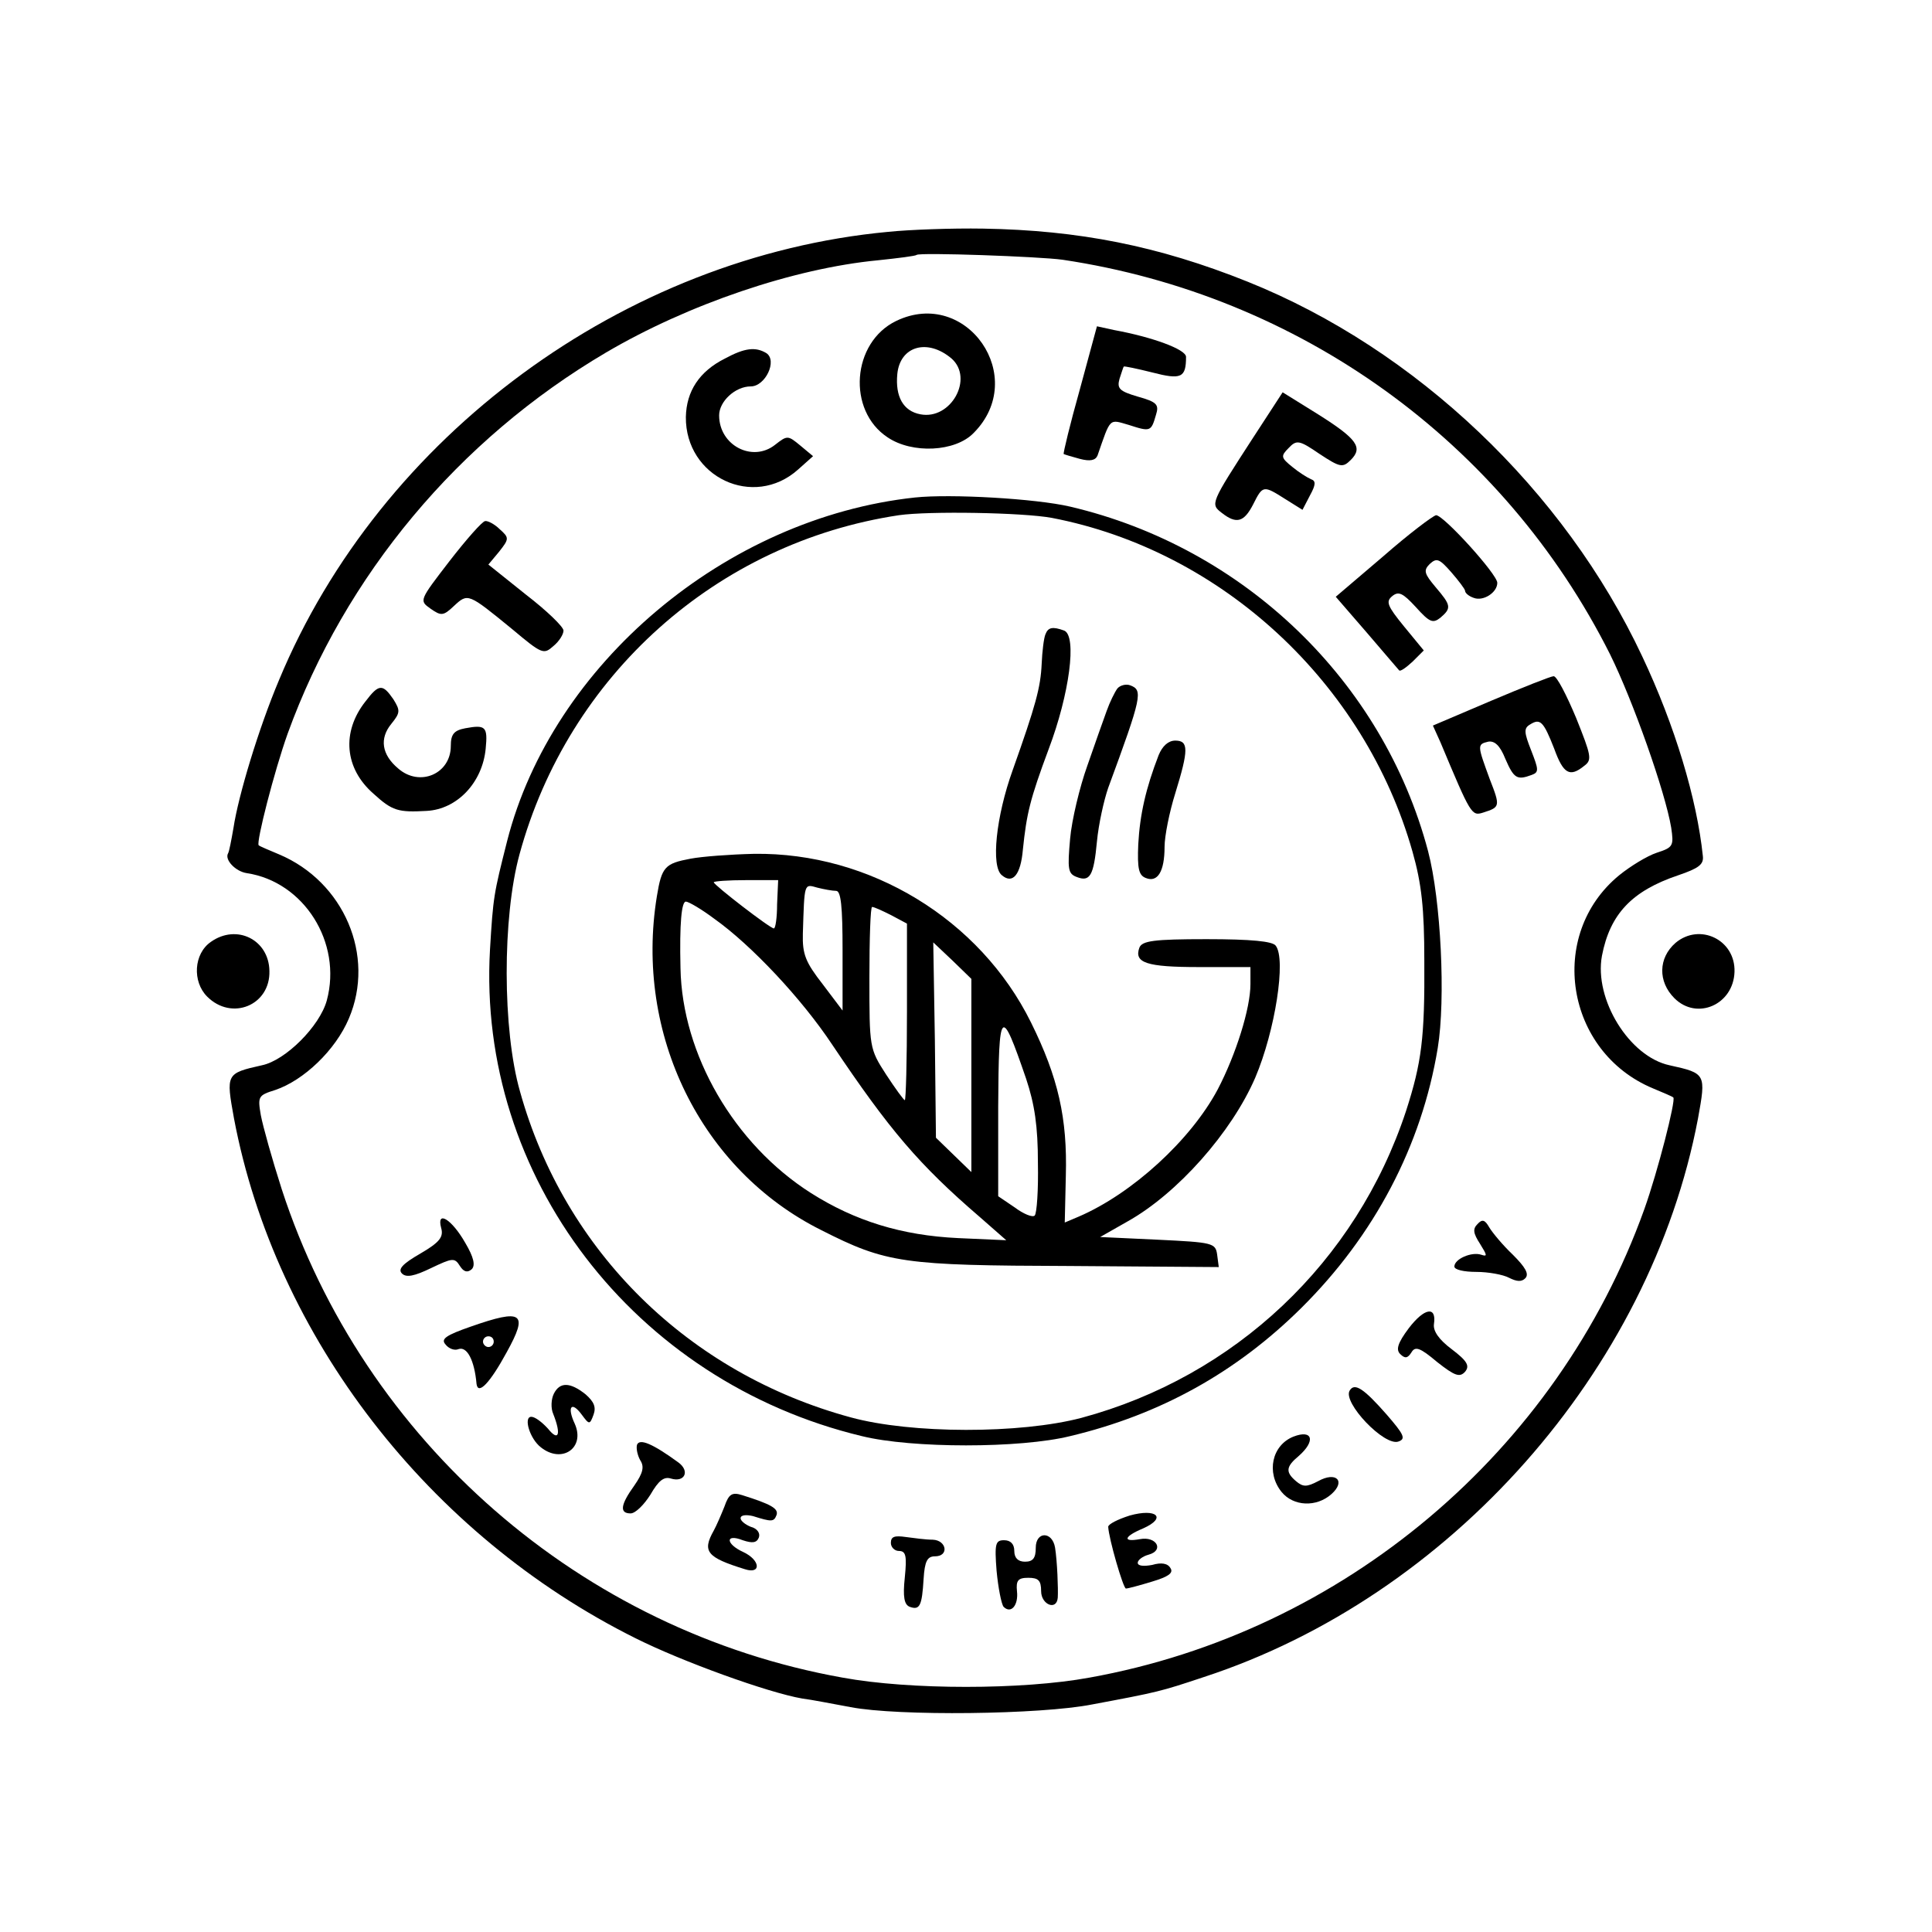<?xml version="1.0" standalone="no"?>
<!DOCTYPE svg PUBLIC "-//W3C//DTD SVG 20010904//EN"
 "http://www.w3.org/TR/2001/REC-SVG-20010904/DTD/svg10.dtd">
<svg version="1.0" xmlns="http://www.w3.org/2000/svg"
 width="360pt" height="360pt" viewBox="0 0 360 360"
 preserveAspectRatio="xMidYMid meet">
<g transform="translate(0,360) scale(0.1,-0.1)"
fill="#000000" stroke="none">
<path d="M1655 3168 c-492 -46 -946 -380 -1135 -835 -38 -90 -76 -216 -85
-276 -4 -23 -8 -44 -10 -47 -7 -12 14 -34 35 -37 106 -16 178 -129 149 -237
-13 -48 -77 -112 -121 -121 -67 -15 -67 -16 -52 -99 77 -407 363 -777 749
-969 86 -43 246 -101 310 -112 17 -2 57 -10 90 -16 88 -17 354 -14 450 5 123
23 127 24 208 51 459 150 832 571 921 1041 15 83 15 84 -53 99 -75 16 -141
123 -126 204 15 78 56 121 142 150 38 13 48 20 46 36 -11 106 -52 243 -113
372 -145 309 -421 572 -735 698 -167 67 -315 96 -493 99 -59 1 -138 -2 -177
-6z m325 -52 c442 -66 821 -339 1020 -735 43 -87 103 -257 114 -323 5 -34 4
-37 -27 -47 -18 -6 -49 -25 -70 -42 -135 -111 -100 -329 63 -397 19 -8 36 -15
38 -17 5 -5 -29 -138 -54 -208 -162 -452 -561 -788 -1034 -873 -125 -23 -335
-23 -460 0 -487 87 -892 440 -1045 910 -18 56 -35 117 -39 138 -6 35 -5 37 27
47 53 18 112 74 137 133 50 117 -9 255 -130 306 -19 8 -36 15 -38 17 -5 5 29
138 54 208 107 295 318 548 593 710 153 90 350 157 507 172 38 4 70 8 72 10 5
5 229 -3 272 -9z"/>
<path d="M1670 3002 c-83 -40 -92 -167 -16 -217 46 -31 126 -27 160 8 104 104
-13 272 -144 209z m103 -70 c42 -37 -1 -115 -58 -104 -32 6 -47 33 -43 75 5
52 56 67 101 29z"/>
<path d="M2012 2874 c-18 -64 -31 -118 -30 -120 2 -1 15 -5 30 -9 19 -5 29 -3
33 6 25 72 21 68 59 57 40 -13 41 -12 50 19 6 19 2 24 -34 34 -34 10 -39 15
-34 33 4 12 7 22 8 23 1 1 25 -4 53 -11 54 -14 63 -10 63 29 0 14 -63 37 -134
50 l-32 7 -32 -118z"/>
<path d="M1351 2932 c-48 -24 -72 -61 -73 -109 -1 -112 126 -172 209 -98 l28
25 -24 20 c-23 19 -24 19 -47 1 -42 -33 -104 -1 -104 55 0 26 30 54 59 54 27
0 50 48 29 62 -20 12 -40 10 -77 -10z"/>
<path d="M2336 2786 c-81 -125 -81 -125 -59 -142 27 -21 41 -17 58 16 18 36
19 36 60 10 l32 -20 14 27 c11 20 11 27 2 30 -7 3 -23 13 -35 23 -21 17 -22
20 -7 35 15 16 20 15 58 -11 38 -25 43 -26 58 -11 23 23 12 39 -61 85 l-66 41
-54 -83z"/>
<path d="M1705 2673 c-353 -38 -676 -311 -760 -640 -25 -99 -26 -103 -32 -203
-24 -422 268 -804 693 -906 93 -23 295 -23 388 0 168 40 310 119 431 239 136
135 224 302 254 484 15 91 6 276 -18 367 -84 317 -343 566 -667 642 -64 15
-223 24 -289 17z m255 -38 c317 -61 583 -308 672 -622 17 -60 22 -106 22 -203
1 -144 -5 -190 -34 -280 -93 -282 -319 -495 -605 -572 -114 -30 -317 -30 -430
1 -302 82 -533 309 -616 607 -33 115 -33 325 -1 442 91 334 368 581 707 632
56 8 231 5 285 -5z"/>
<path d="M1948 2418 c-3 -7 -6 -32 -7 -55 -2 -44 -11 -77 -54 -198 -31 -86
-41 -180 -20 -196 20 -17 35 1 39 48 7 67 13 93 48 187 39 103 53 211 29 221
-22 8 -30 6 -35 -7z"/>
<path d="M2082 2317 c-5 -7 -14 -25 -20 -42 -6 -16 -22 -62 -36 -102 -14 -39
-29 -101 -32 -136 -5 -56 -4 -65 12 -71 25 -10 32 2 38 66 3 32 13 77 21 100
63 171 65 182 41 191 -8 3 -19 0 -24 -6z"/>
<path d="M2159 2193 c-24 -62 -35 -111 -38 -166 -2 -46 1 -58 14 -63 22 -9 35
12 35 58 0 20 9 65 20 100 25 81 25 98 0 98 -13 0 -24 -10 -31 -27z"/>
<path d="M1287 2000 c-48 -9 -54 -15 -63 -70 -42 -257 82 -510 306 -622 122
-62 153 -66 463 -67 l278 -2 -3 23 c-3 22 -8 23 -111 28 l-107 5 51 29 c93 52
194 166 238 268 37 87 58 221 38 246 -6 8 -45 12 -129 12 -98 0 -120 -3 -125
-16 -10 -28 13 -36 111 -36 l96 0 0 -32 c0 -45 -27 -131 -61 -196 -50 -94
-159 -194 -259 -237 l-26 -11 2 87 c3 107 -14 183 -65 286 -95 192 -300 317
-516 314 -44 -1 -97 -5 -118 -9z m161 -85 c0 -25 -3 -45 -6 -45 -7 0 -112 81
-112 86 0 2 27 4 60 4 l60 0 -2 -45z m110 25 c9 0 12 -29 12 -111 l0 -112 -37
49 c-32 41 -38 56 -37 94 3 96 2 93 27 86 12 -3 28 -6 35 -6z m-227 -52 c69
-49 163 -149 220 -235 106 -158 161 -223 275 -321 l49 -43 -90 4 c-105 5 -192
32 -274 84 -143 91 -240 258 -243 419 -2 84 2 124 10 124 5 0 29 -14 53 -32z
m329 7 l30 -16 0 -164 c0 -91 -2 -165 -4 -165 -2 0 -18 22 -35 48 -31 48 -31
50 -31 180 0 73 2 132 5 132 4 0 19 -7 35 -15z m150 -299 l0 -180 -33 32 -33
32 -2 182 -3 182 36 -34 35 -34 0 -180z m102 -6 c16 -48 22 -89 22 -157 1 -50
-2 -94 -6 -98 -4 -4 -21 3 -37 15 l-31 21 0 167 c1 185 5 189 52 52z"/>
<path d="M2577 2563 l-88 -75 58 -67 c31 -36 58 -68 60 -70 2 -3 13 5 25 16
l21 21 -37 45 c-31 38 -34 46 -22 56 12 10 20 6 44 -20 26 -29 32 -31 46 -20
21 18 20 23 -9 57 -21 25 -23 31 -11 43 13 12 18 10 40 -15 14 -16 26 -32 26
-35 0 -4 7 -10 16 -13 18 -7 44 10 44 28 0 16 -100 126 -114 126 -6 -1 -51
-35 -99 -77z"/>
<path d="M838 2555 c-57 -74 -57 -74 -36 -89 20 -14 24 -14 44 5 26 24 26 24
108 -43 56 -47 59 -48 77 -32 11 9 19 22 19 29 0 7 -31 37 -70 67 l-70 56 20
24 c19 24 19 26 1 42 -9 9 -22 16 -27 15 -5 0 -35 -34 -66 -74z"/>
<path d="M2778 2294 l-108 -46 14 -31 c57 -136 58 -138 80 -131 31 10 32 11
12 62 -23 63 -24 65 -3 70 12 2 22 -7 32 -32 16 -37 22 -40 49 -30 14 5 13 10
-1 46 -13 33 -14 41 -2 48 19 12 25 6 45 -45 17 -47 29 -54 56 -32 15 11 13
19 -15 89 -18 43 -36 78 -42 78 -5 0 -58 -21 -117 -46z"/>
<path d="M681 2293 c-45 -57 -39 -125 15 -172 35 -32 46 -35 99 -32 57 3 104
53 110 116 4 41 0 45 -38 38 -21 -4 -27 -11 -27 -33 0 -52 -58 -77 -98 -42
-31 26 -35 56 -13 83 17 21 17 25 4 46 -20 29 -27 29 -52 -4z"/>
<path d="M822 1312 c5 -17 -3 -27 -39 -48 -33 -19 -42 -29 -34 -37 8 -8 23 -5
54 10 40 19 44 20 54 4 7 -11 14 -13 22 -6 7 7 4 22 -12 49 -25 44 -54 62 -45
28z"/>
<path d="M2753 1319 c-9 -9 -8 -17 5 -37 13 -21 14 -24 2 -20 -18 6 -50 -8
-50 -22 0 -6 18 -10 41 -10 22 0 50 -5 61 -11 14 -7 23 -8 30 -1 8 8 0 21 -23
44 -19 18 -38 41 -44 51 -8 14 -13 16 -22 6z"/>
<path d="M2625 1125 c-21 -28 -24 -40 -16 -48 9 -9 14 -8 21 3 7 12 16 9 48
-18 33 -26 42 -29 52 -18 9 11 4 20 -25 42 -24 18 -35 34 -33 47 5 34 -18 30
-47 -8z"/>
<path d="M877 1128 c-46 -16 -56 -23 -47 -33 6 -8 17 -12 24 -9 16 6 30 -20
34 -65 3 -21 25 2 56 59 41 74 30 82 -67 48z m43 -28 c0 -5 -4 -10 -10 -10 -5
0 -10 5 -10 10 0 6 5 10 10 10 6 0 10 -4 10 -10z"/>
<path d="M1032 1003 c-5 -10 -6 -27 -1 -38 15 -38 10 -52 -10 -27 -11 12 -24
22 -31 22 -15 0 -3 -41 18 -57 39 -31 83 -1 63 44 -15 32 -6 43 13 17 14 -19
15 -19 22 0 5 14 1 24 -15 38 -29 23 -48 23 -59 1z"/>
<path d="M2515 1009 c-14 -22 65 -105 91 -95 14 5 10 13 -22 50 -43 49 -60 60
-69 45z"/>
<path d="M2410 923 c-40 -16 -51 -67 -22 -103 22 -27 65 -29 93 -4 27 24 9 43
-25 24 -21 -11 -28 -11 -41 0 -20 17 -19 27 5 47 32 28 26 50 -10 36z"/>
<path d="M1187 908 c-2 -7 1 -20 6 -29 8 -12 5 -24 -11 -47 -26 -36 -28 -52
-7 -52 9 0 25 16 37 35 15 26 25 34 38 30 26 -8 36 14 14 30 -48 35 -72 45
-77 33z"/>
<path d="M1350 793 c-6 -15 -15 -36 -20 -45 -22 -39 -13 -50 58 -72 31 -10 29
17 -3 32 -33 15 -34 35 -1 22 18 -6 26 -5 30 5 3 8 -3 17 -15 20 -10 4 -19 11
-19 16 0 6 10 7 23 4 35 -11 39 -11 44 2 4 12 -10 20 -64 37 -19 6 -25 2 -33
-21z"/>
<path d="M2105 776 c-22 -7 -40 -16 -40 -21 1 -22 28 -115 33 -115 4 0 26 6
49 13 30 9 40 16 34 25 -5 9 -17 11 -34 6 -16 -3 -27 -2 -27 4 0 5 9 12 20 15
30 8 15 35 -16 29 -33 -6 -30 5 6 20 45 20 25 38 -25 24z"/>
<path d="M1660 725 c0 -8 7 -15 15 -15 13 0 15 -9 11 -49 -4 -37 -1 -51 9 -55
19 -7 23 2 26 52 2 33 7 42 21 42 27 0 22 30 -4 31 -13 0 -35 3 -50 5 -21 3
-28 1 -28 -11z"/>
<path d="M1930 716 c0 -19 -5 -26 -20 -26 -13 0 -20 7 -20 20 0 13 -7 20 -19
20 -16 0 -18 -6 -14 -57 3 -32 9 -62 13 -67 14 -14 28 3 25 29 -2 20 2 25 21
25 19 0 24 -5 24 -25 0 -25 29 -37 31 -12 1 16 -1 68 -5 93 -5 31 -36 31 -36
0z"/>
<path d="M393 1845 c-32 -22 -35 -74 -7 -102 46 -46 118 -16 116 48 -1 58 -61
88 -109 54z"/>
<path d="M3122 1843 c-32 -28 -33 -72 -2 -103 42 -42 110 -12 112 49 2 60 -65
92 -110 54z"/>
</g>
</svg>
